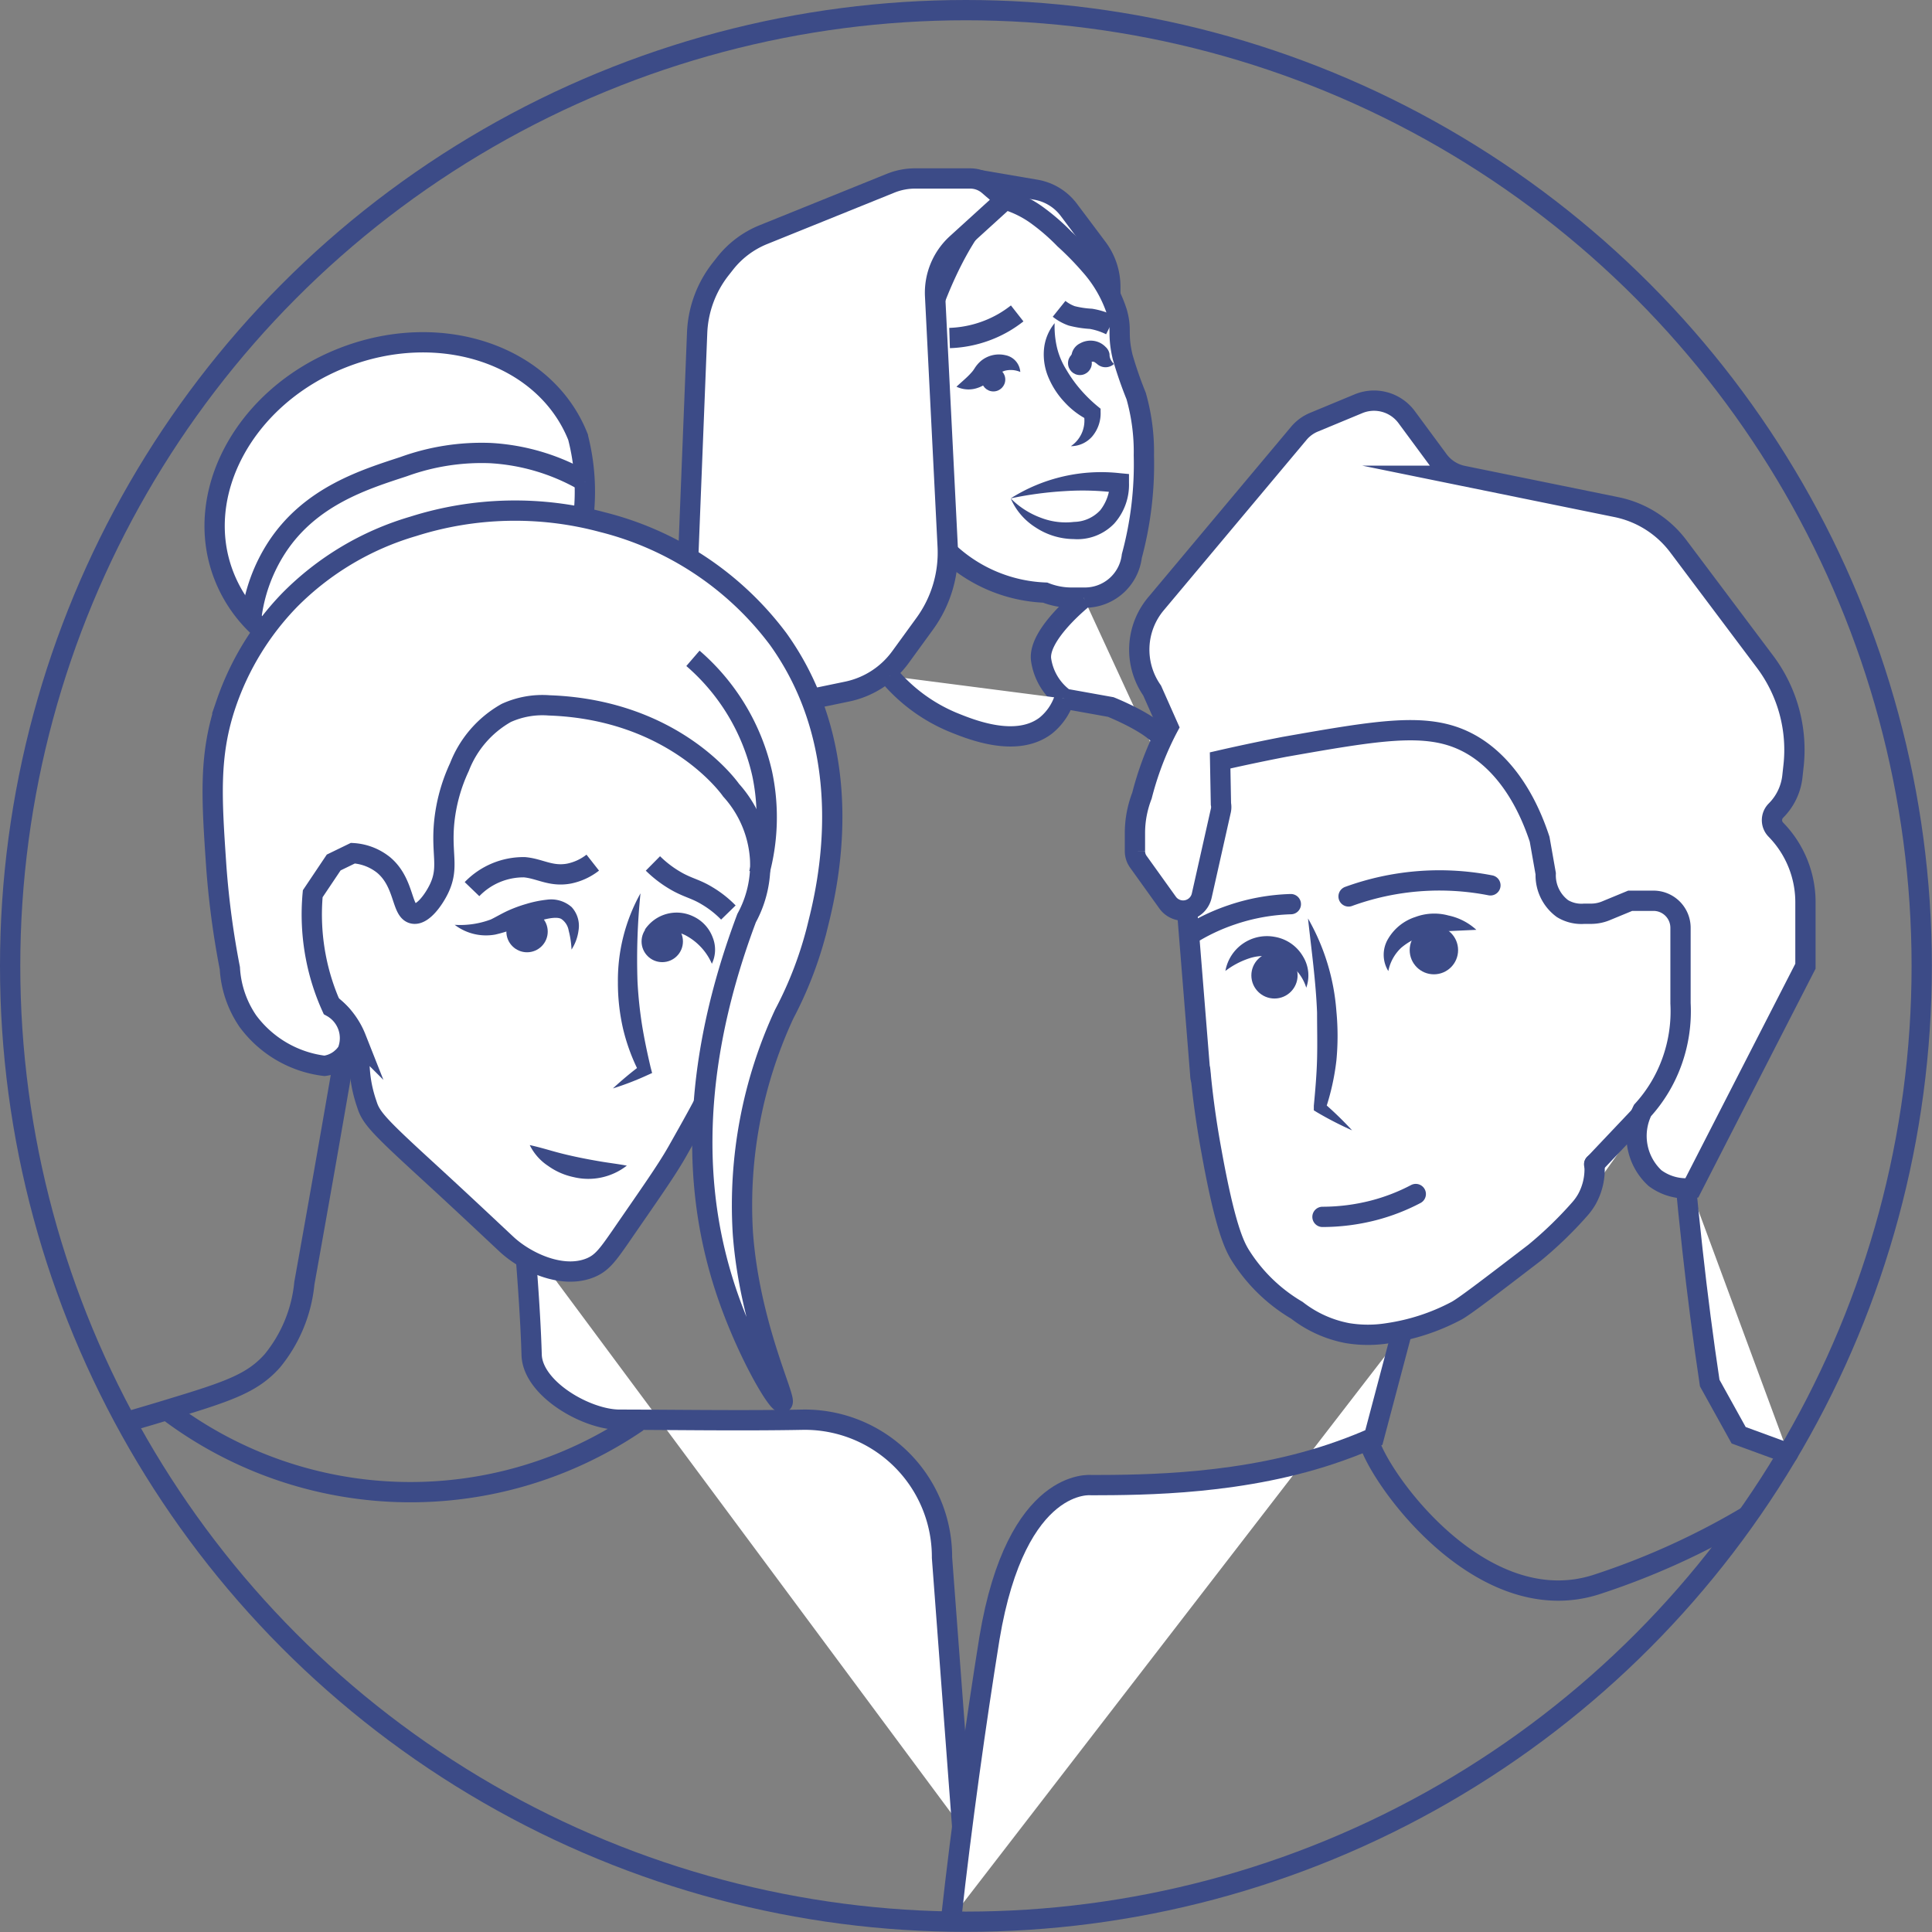 <?xml version="1.0" encoding="UTF-8"?> <svg xmlns="http://www.w3.org/2000/svg" viewBox="0 0 142.89 142.89"><rect x="0" y="0" width="142.89" height="142.89" fill="#808080" stroke="none"/> <defs> <style>.cls-1,.cls-2,.cls-5{fill:#fff;}.cls-1,.cls-4,.cls-5,.cls-6{stroke:#3c4b87;stroke-miterlimit:10;stroke-width:1.5px;}.cls-3{fill:#3c4b87;}.cls-4,.cls-6{fill:none;}.cls-5,.cls-6{stroke-linecap:round;}</style> </defs> <g id="Layer_2" data-name="Layer 2"> <g id="люди"> <path class="cls-1" d="M72.39,13.31l4.22.72a3.86,3.86,0,0,1,2.44,1.49l2.07,2.76a4.8,4.8,0,0,1,1,2.93v1.31"></path> <path class="cls-1" d="M74.34,14.76A7.7,7.7,0,0,1,76.81,16a15.53,15.53,0,0,1,1.92,1.68,22.2,22.2,0,0,1,1.88,1.92,9.66,9.66,0,0,1,2,3.48c.39,1.35,0,1.51.42,3.32a29.56,29.56,0,0,0,1,2.89,15.09,15.09,0,0,1,.57,4.39,26.06,26.06,0,0,1-.89,7.44,3.49,3.49,0,0,1-3.46,3.08H79.3a5.3,5.3,0,0,1-2-.37,11.12,11.12,0,0,1-7.17-3C62.57,33.36,71.2,14.6,74.34,14.76Z"></path> <path class="cls-1" d="M70.23,25a8.56,8.56,0,0,0,4-1.14,8.81,8.81,0,0,0,1-.68"></path> <path class="cls-1" d="M80.15,44.22S76.74,46.92,77,48.8a4.33,4.33,0,0,0,1.75,2.88l3.4.61s3.06,1.22,3.79,2.34a37.75,37.75,0,0,1,1.87,3.66s1.62,5.35,1.63,6.07"></path> <path class="cls-1" d="M78.33,22.84a3.23,3.23,0,0,0,.93.52,7.36,7.36,0,0,0,1.43.22,5.26,5.26,0,0,1,1.45.47"></path> <path class="cls-1" d="M74.34,14.76,70.78,18a4.91,4.91,0,0,0-1.62,3.91l.93,18.51a8.94,8.94,0,0,1-1.69,5.7l-1.81,2.49a6.51,6.51,0,0,1-3.94,2.54l-12,2.49A4.71,4.71,0,0,1,47.15,53l-.84-.55a1.48,1.48,0,0,1-.42-2.06l3.75-5.66a7.63,7.63,0,0,0,1.28-4l.64-16.12a8.15,8.15,0,0,1,1.7-4.66l.33-.42a6.89,6.89,0,0,1,2.88-2.18l9.38-3.79a4.84,4.84,0,0,1,1.91-.36l4,0a2.07,2.07,0,0,1,1.36.51Z"></path> <path class="cls-2" d="M79.2,33a2.37,2.37,0,0,0,1.21-.92,2.29,2.29,0,0,0,.36-1.58,7,7,0,0,1-2.42-2.57,5,5,0,0,1-.67-2.17A4.5,4.5,0,0,1,78,23.9"></path> <path class="cls-3" d="M79.2,33a2.28,2.28,0,0,0,.94-2.42l.29.46a6,6,0,0,1-1.69-1.29A6.12,6.12,0,0,1,77.58,28a4.36,4.36,0,0,1-.37-2.14A3.56,3.56,0,0,1,78,23.9a6.94,6.94,0,0,0,.19,1.87,5.56,5.56,0,0,0,.68,1.58,9.71,9.71,0,0,0,1,1.41A10.55,10.55,0,0,0,81.12,30l.28.23v.22a2.65,2.65,0,0,1-.63,1.84A2.1,2.1,0,0,1,79.2,33Z"></path> <path class="cls-2" d="M70.74,28.6a3.11,3.11,0,0,0,1.7-.72c.35-.31.4-.53.81-.76a1.74,1.74,0,0,1,1.41-.2,1.57,1.57,0,0,1,.79.59"></path> <path class="cls-3" d="M70.74,28.6c.4-.37.74-.65,1-.93s.23-.27.33-.41a2.37,2.37,0,0,1,.51-.59,2.1,2.1,0,0,1,1.78-.4,1.36,1.36,0,0,1,1.1,1.24,1.78,1.78,0,0,0-1.18-.08,3.16,3.16,0,0,0-.77.42c-.07,0-.19.2-.43.4a2.25,2.25,0,0,1-.75.43A2.06,2.06,0,0,1,70.74,28.6Z"></path> <path class="cls-2" d="M79.24,26.39a1.62,1.62,0,0,1,.65-.39,1.54,1.54,0,0,1,1.4.2c.26.21.27.42.59.6a1.35,1.35,0,0,0,.51.13"></path> <path class="cls-3" d="M79.24,26.39a1.14,1.14,0,0,1,.65-1,1.6,1.6,0,0,1,1.26-.12,1.52,1.52,0,0,1,.62.39.9.9,0,0,1,.29.53c0,.14,0,.4.33.73a.93.93,0,0,1-1.25,0c-.19-.15-.24-.17-.3-.17l-.16,0-.53-.17A3.25,3.25,0,0,0,79.24,26.39Z"></path> <path class="cls-2" d="M74.75,36.86a15.79,15.79,0,0,1,4.4-1.16,16.09,16.09,0,0,1,3.62,0,3.31,3.31,0,0,1-3.62,3.54,5.27,5.27,0,0,1-3.09-1A5.21,5.21,0,0,1,74.75,36.86Z"></path> <path class="cls-3" d="M74.75,36.86A12.51,12.51,0,0,1,82.86,35l.64.06v.66a4.31,4.31,0,0,1-1.09,3,3.78,3.78,0,0,1-3,1.15A5.2,5.2,0,0,1,76.58,39,4.78,4.78,0,0,1,74.75,36.86Zm0,0A6.12,6.12,0,0,0,77,38.3a5.12,5.12,0,0,0,2.44.3,2.7,2.7,0,0,0,1.94-.87,3.39,3.39,0,0,0,.71-2l.65.73a19.81,19.81,0,0,0-3.93-.14A26.88,26.88,0,0,0,74.75,36.86Z"></path> <path class="cls-1" d="M65.79,50a12.41,12.41,0,0,0,4.67,3.41c1.33.54,4.69,1.92,6.88.26a4.28,4.28,0,0,0,1.38-2"></path> <path class="cls-1" d="M19.29,46.51a10.24,10.24,0,0,1-2.71-3.88c-2.4-6.07,1.51-13.31,8.74-16.16s15-.24,17.42,5.83a16.16,16.16,0,0,1,.4,6"></path> <path class="cls-1" d="M18.58,45.73a12.29,12.29,0,0,1,1.92-5.28c2.49-3.78,6.5-5,9.36-5.94a16.9,16.9,0,0,1,6.42-1,15.64,15.64,0,0,1,7,2.11"></path> <path class="cls-1" d="M38.79,91.58c0,.29.42,4.86.53,8.62.07,2.49,4,4.77,6.46,4.8,3.68,0,9,.09,13.65,0A10.15,10.15,0,0,1,69.67,115.2h0l1.5,20"></path> <path class="cls-1" d="M56.17,53.76c2.53,4.51.14,12.34.14,12.34l-2.16,6.29a17.31,17.31,0,0,1-.37,4.91c-.48,2.17-1.54,4.06-3.68,7.85-.83,1.46-2,3.1-4.25,6.37-.93,1.34-1.35,1.89-2.15,2.23-2.1.89-4.82-.41-6.23-1.72-1-.93-3-2.83-6-5.58s-3.81-3.57-4.18-4.36c-.1-.21-.16-.44-.2-.54-.76-2.3-.33-3.4-.76-4.77a5.75,5.75,0,0,0-1.85-2.45C22.14,72,19.59,65.75,21,59.6c.11-.51,1.83-7.63,8.5-11,4.59-2.31,8.88-1.43,14.82-.22S54.32,50.45,56.17,53.76Z"></path> <path class="cls-2" d="M47.37,66.07a20,20,0,0,0-.77,8.76,19.59,19.59,0,0,0,1.09,4.27l-2.36,1.37"></path> <path class="cls-3" d="M47.37,66.07a48.21,48.21,0,0,0-.22,6.53,31.16,31.16,0,0,0,.33,3.18c.16,1,.39,2.1.64,3.16l.11.42-.31.14a21.59,21.59,0,0,1-2.59,1,25.29,25.29,0,0,1,2.13-1.77l-.2.56a14.35,14.35,0,0,1-1.18-3.21,15.13,15.13,0,0,1-.38-3.42A13.23,13.23,0,0,1,47.37,66.07Z"></path> <path class="cls-1" d="M48.29,63.86a8.29,8.29,0,0,0,1.89,1.4c.83.44,1.31.5,2.13,1a7.65,7.65,0,0,1,1.56,1.23"></path> <path class="cls-1" d="M43.84,63.8a4.2,4.2,0,0,1-1.75.81c-1.35.25-2.16-.37-3.3-.47a5.29,5.29,0,0,0-3.88,1.62"></path> <path class="cls-2" d="M42.27,70.23c.06-.23.51-2-.4-2.73-.7-.56-1.93-.18-3.23.22s-1.79.88-2.92,1a5,5,0,0,1-2.06-.29"></path> <path class="cls-3" d="M42.27,70.23a6.63,6.63,0,0,0-.21-1.4,1.29,1.29,0,0,0-.54-.86c-.37-.22-1.29,0-2.16.31-.46.14-.88.25-1.3.4a10.22,10.22,0,0,1-1.43.44,3.82,3.82,0,0,1-3-.72A6.46,6.46,0,0,0,36.31,68c.35-.17.75-.41,1.22-.63a10,10,0,0,1,1.41-.52,8.33,8.33,0,0,1,1.52-.31,2.29,2.29,0,0,1,1.82.55,2.05,2.05,0,0,1,.51,1.71A3.42,3.42,0,0,1,42.27,70.23Z"></path> <path class="cls-2" d="M52.65,71.28a3.25,3.25,0,0,0-1-2.4,3.3,3.3,0,0,0-3.92-.12"></path> <path class="cls-3" d="M52.65,71.28a4.34,4.34,0,0,0-2-2.13,4.69,4.69,0,0,0-1.3-.37,9.1,9.1,0,0,0-1.67,0,2.82,2.82,0,0,1,3.6-1,2.78,2.78,0,0,1,1.43,1.55A2.42,2.42,0,0,1,52.65,71.28Z"></path> <path class="cls-2" d="M46.36,86.21a8,8,0,0,1-3,.24,8.18,8.18,0,0,1-4.17-1.76"></path> <path class="cls-3" d="M46.36,86.21a4.63,4.63,0,0,1-3.93.85,5,5,0,0,1-1.89-.83,3.89,3.89,0,0,1-1.36-1.54c.69.15,1.28.33,1.86.49s1.14.29,1.71.41,1.12.22,1.71.32S45.67,86.08,46.36,86.21Z"></path> <path class="cls-1" d="M55.22,67.9a8.22,8.22,0,0,0,1-4.31,8.36,8.36,0,0,0-2.15-5.15S50,52.5,40.62,52.17a6.46,6.46,0,0,0-3.18.56,7.84,7.84,0,0,0-3.46,4,12.62,12.62,0,0,0-1.13,4.12c-.22,2.36.37,3.29-.37,4.86-.39.82-1.23,2-1.92,1.86-.88-.17-.62-2.26-2.17-3.58a4,4,0,0,0-2.29-.89l-1.42.69L23.13,66.1a16.74,16.74,0,0,0,.23,4.69,16.41,16.41,0,0,0,1.17,3.69,2.63,2.63,0,0,1,1.16,3.29A2.37,2.37,0,0,1,24,78.83a8.29,8.29,0,0,1-5.67-3.31A7.69,7.69,0,0,1,17,71.61a63.6,63.6,0,0,1-1-7.46c-.35-5.15-.57-8.31.73-12.12a20.56,20.56,0,0,1,4.69-7.65,21.25,21.25,0,0,1,9.14-5.45,24.9,24.9,0,0,1,14-.31,23.31,23.31,0,0,1,13,8.65c6.07,8.48,3.6,18.46,2.92,21.19A28.35,28.35,0,0,1,58,75a33.65,33.65,0,0,0-3.06,16.18c.5,6.89,3.29,12.4,2.92,12.55s-3-4.35-4.46-9.2S50.37,80.79,55.22,67.9Z"></path> <circle class="cls-3" cx="48.98" cy="69.63" r="1.53"></circle> <circle class="cls-3" cx="38.98" cy="68.9" r="1.53"></circle> <path class="cls-4" d="M25.51,77.84c-1.09,6.34-2.07,11.89-3,17.07a10.68,10.68,0,0,1-2.37,5.74c-1.43,1.6-3.09,2.21-7.36,3.5-1.13.35-2.33.7-3.59,1.07"></path> <path class="cls-4" d="M56.14,64.61a15.59,15.59,0,0,0,.23-7.39,15.89,15.89,0,0,0-5.12-8.53"></path> <path class="cls-2" d="M93.44,50.27s-5.28,8.87-5.28,11.4-.21,13.71.63,18,2.75,13.61,6.33,16.36,20.88-5,22.26-7.37,6.23-8.25,7.29-11.42,5.48-15.82-1.9-23.63-9.92-10.13-15-9.07S93.44,50.27,93.44,50.27Z"></path> <path class="cls-5" d="M88.77,79.15c.13,1.43.37,3.51.83,6,1,5.56,1.68,6.95,2.12,7.67a12.31,12.31,0,0,0,4.2,4.09,8.71,8.71,0,0,0,3.75,1.69,9.31,9.31,0,0,0,3,0,15.59,15.59,0,0,0,5-1.63c.54-.27,2.31-1.62,5.83-4.32a28.88,28.88,0,0,0,3.34-3.23,4.39,4.39,0,0,0,.52-.72,4.55,4.55,0,0,0,.56-2.62"></path> <path class="cls-5" d="M103.61,98.77l-2,7.55c-.61.27-1.47.63-2.52,1-7,2.5-14.51,2.51-18.36,2.52,0,0-5.55-.68-7.55,11.32-1,6.22-2.07,13.85-2.83,20.73"></path> <path class="cls-5" d="M124.6,86.79c.17,1.84.36,3.72.57,5.62q.56,5.09,1.28,9.88l2.14,3.86,3.66,1.34"></path> <path class="cls-5" d="M99.74,66.3a19.65,19.65,0,0,1,10.49-.82"></path> <path class="cls-5" d="M88.41,68.88a14.56,14.56,0,0,1,2.69-1.22,14.85,14.85,0,0,1,4.37-.79"></path> <line class="cls-5" x1="117.9" y1="86.11" x2="122.05" y2="81.73"></line> <line class="cls-5" x1="88.79" y1="79.71" x2="87.79" y2="67.25"></line> <path class="cls-5" d="M131.35,61.37h0a1,1,0,0,1,0-1.42,4.23,4.23,0,0,0,1.21-2.49l.08-.73a10.86,10.86,0,0,0-2.1-7.79l-6.39-8.51a7.63,7.63,0,0,0-4.63-2.93l-11.33-2.31A3,3,0,0,1,106.36,34l-2.31-3.13a3,3,0,0,0-3.6-1l-3.23,1.34a2.93,2.93,0,0,0-1.17.85L85.5,44.65a5.28,5.28,0,0,0-.29,6.42l1.2,2.7c-.16.3-.32.62-.47.94a23.29,23.29,0,0,0-1.48,4.13,7.92,7.92,0,0,0-.39,1.37,7.61,7.61,0,0,0-.13,1.43v1.3a1.34,1.34,0,0,0,.27.82l2.15,3a1.41,1.41,0,0,0,2.52-.52l1.42-6.32a1.18,1.18,0,0,0,0-.46l-.06-3.22c1.09-.25,2.73-.61,4.74-1,7-1.23,10.51-1.84,13.43-.39,1.11.55,3.81,2.21,5.46,7.22l.45,2.55a3.06,3.06,0,0,0,1.24,2.58,2.7,2.7,0,0,0,1.62.38h.55a2.88,2.88,0,0,0,1-.2l1.84-.76h1.72a2,2,0,0,1,2,2v5.58a11,11,0,0,1-.65,4.36,10.72,10.72,0,0,1-2.16,3.57,4.24,4.24,0,0,0,.92,5,3.85,3.85,0,0,0,2.72.74q4.2-8.2,8.41-16.41V66.81A7.68,7.68,0,0,0,131.35,61.37Z"></path> <path class="cls-3" d="M96.74,67.93a16.21,16.21,0,0,1,2.1,6.87,19.14,19.14,0,0,1,0,3.63A17.87,17.87,0,0,1,98.05,82l-.18-.46A25.65,25.65,0,0,1,100,83.6a25.86,25.86,0,0,1-2.62-1.35l-.21-.13,0-.34c.11-1.16.21-2.31.24-3.46s0-2.29,0-3.43C97.32,72.59,97,70.32,96.74,67.93Z"></path> <path class="cls-6" d="M97.81,90a15.23,15.23,0,0,0,3.77-.48,14.53,14.53,0,0,0,3.13-1.21"></path> <circle class="cls-3" cx="94.26" cy="72.14" r="1.71"></circle> <circle class="cls-3" cx="106.05" cy="70.27" r="1.79"></circle> <path class="cls-3" d="M90.63,71.81a3.12,3.12,0,0,1,3.65-2.52,3,3,0,0,1,2.09,1.45,2.68,2.68,0,0,1,.24,2.31,3.31,3.31,0,0,0-4.22-2.17A6,6,0,0,0,90.63,71.81Z"></path> <path class="cls-3" d="M102.68,71.82a2.29,2.29,0,0,1,0-2.41,3.63,3.63,0,0,1,2-1.59,4,4,0,0,1,2.45-.11,4.38,4.38,0,0,1,2.06,1.06l-2.18.1a6.13,6.13,0,0,0-1.82.36,4.67,4.67,0,0,0-1.55.86A3.21,3.21,0,0,0,102.68,71.82Z"></path> <path class="cls-4" d="M12.17,104.16a29.78,29.78,0,0,0,35,1"></path> <path class="cls-4" d="M101.17,106.16c0,2,8,14,17,11a55.41,55.41,0,0,0,11.15-5.08"></path> <circle class="cls-3" cx="79.87" cy="26.86" r="0.88"></circle> <circle class="cls-3" cx="73.47" cy="28.07" r="0.88"></circle> <circle class="cls-4" cx="71.44" cy="71.44" r="70.69"></circle> </g> </g> </svg> 